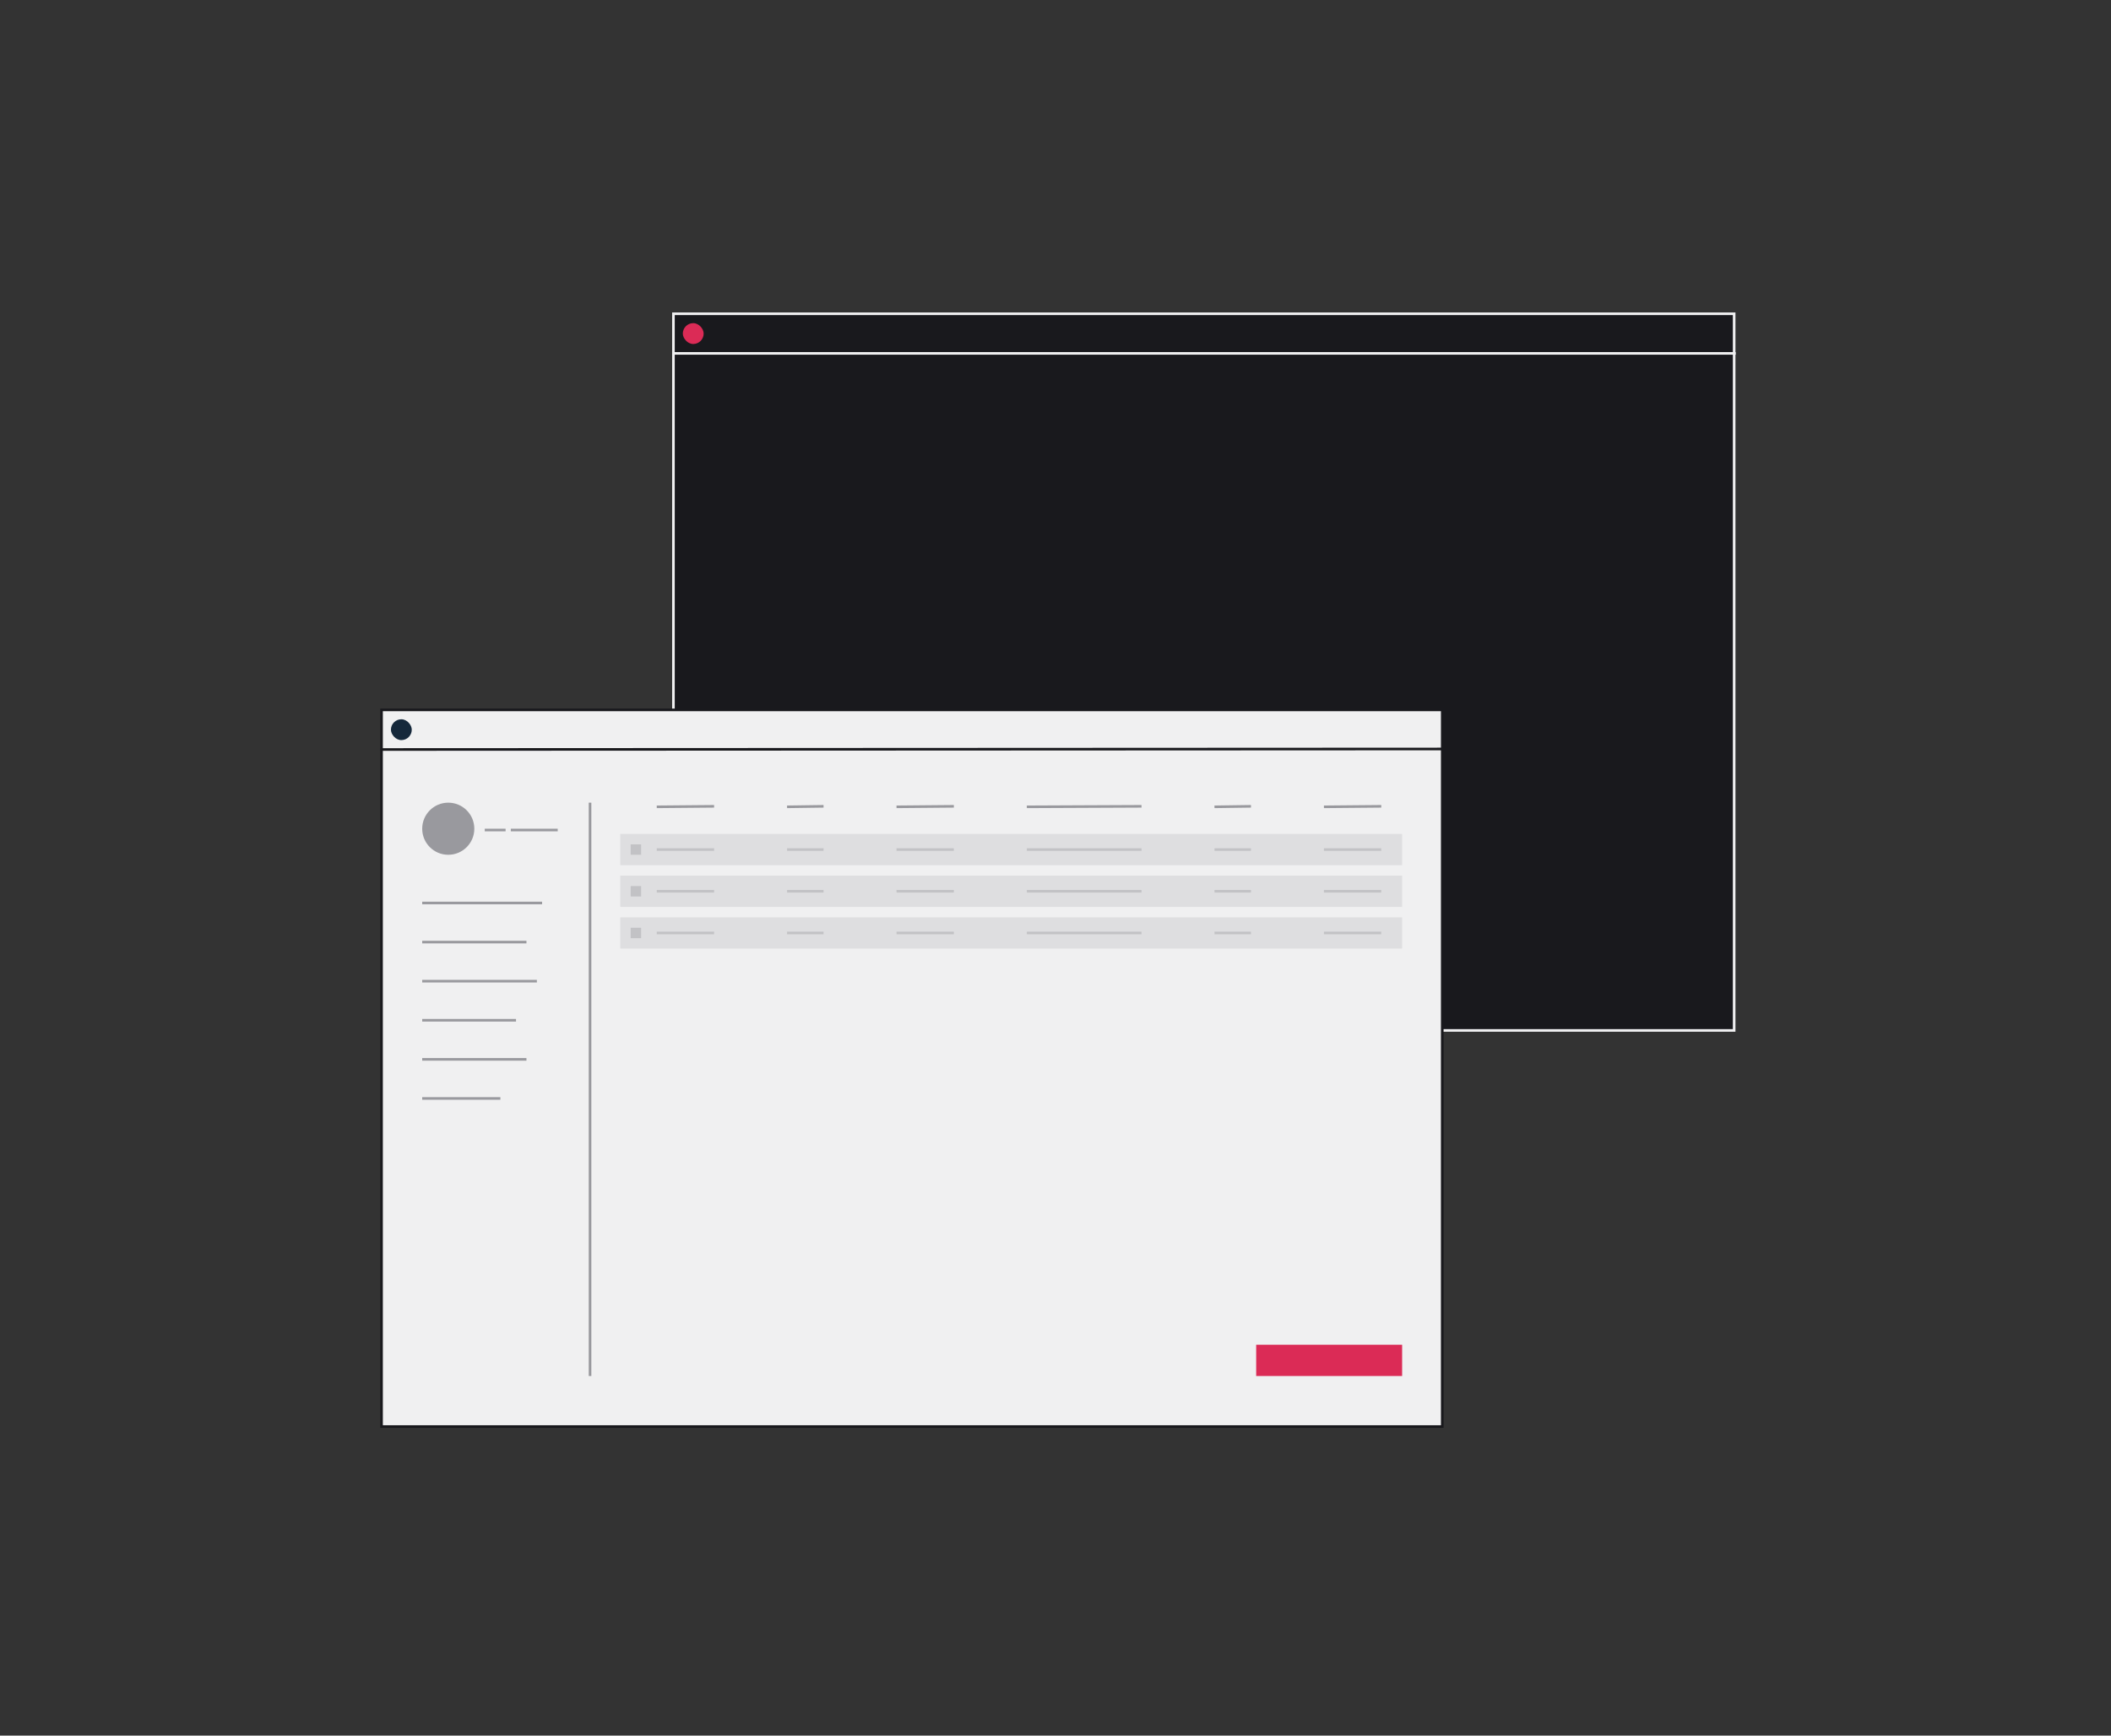 <svg xmlns="http://www.w3.org/2000/svg" viewBox="0 0 405 333" fill="none"><rect x="0" y="0" width="405" height="333" fill="#333333" stroke="none"/><style>
@keyframes a0_t { 0% { transform: translate(-10px,0px); } 10.769% { transform: translate(-10px,0px); } 12.308% { transform: translate(0px,0px); } 100% { transform: translate(0px,0px); } }
@keyframes a0_o { 0% { opacity: 0; } 11.538% { opacity: 0; } 12.308% { opacity: 1; } 100% { opacity: 1; } }
@keyframes a1_t { 0% { transform: translate(-10px,0px); } 10% { transform: translate(-10px,0px); } 11.538% { transform: translate(0px,0px); } 100% { transform: translate(0px,0px); } }
@keyframes a1_o { 0% { opacity: 0; } 10.769% { opacity: 0; } 11.538% { opacity: 1; } 100% { opacity: 1; } }
@keyframes a2_t { 0% { transform: translate(-10px,0px); } 9.231% { transform: translate(-10px,0px); } 10.769% { transform: translate(0px,0px); } 100% { transform: translate(0px,0px); } }
@keyframes a2_o { 0% { opacity: 0; } 10% { opacity: 0; } 10.769% { opacity: 1; } 100% { opacity: 1; } }
@keyframes a3_f { 0% { fill: #f0f0f1; } 70.769% { fill: #f0f0f1; } 72.308% { fill: #db2b56; } 100% { fill: #db2b56; } }
@keyframes a4_t { 0% { transform: translate(-10px,0px); } 8.461% { transform: translate(-10px,0px); } 10% { transform: translate(0px,0px); } 100% { transform: translate(0px,0px); } }
@keyframes a4_o { 0% { opacity: 0; } 9.231% { opacity: 0; } 10% { opacity: 1; } 100% { opacity: 1; } }
@keyframes a5_t { 0% { transform: translate(-10px,0px); } 7.692% { transform: translate(-10px,0px); } 9.231% { transform: translate(0px,0px); } 100% { transform: translate(0px,0px); } }
@keyframes a5_o { 0% { opacity: 0; } 8.462% { opacity: 0; } 9.231% { opacity: 1; } 100% { opacity: 1; } }
@keyframes a6_f { 0% { fill: #f0f0f1; } 69.231% { fill: #f0f0f1; } 70.769% { fill: #db2b56; } 100% { fill: #db2b56; } }
@keyframes a7_t { 0% { transform: translate(-10px,0px); } 6.923% { transform: translate(-10px,0px); } 8.461% { transform: translate(0px,0px); } 100% { transform: translate(0px,0px); } }
@keyframes a7_o { 0% { opacity: 0; } 7.692% { opacity: 0; } 8.462% { opacity: 1; } 100% { opacity: 1; } }
@keyframes a8_t { 0% { transform: translate(-10px,0px); } 6.154% { transform: translate(-10px,0px); } 7.692% { transform: translate(0px,0px); } 100% { transform: translate(0px,0px); } }
@keyframes a8_o { 0% { opacity: 0; } 6.923% { opacity: 0; } 7.692% { opacity: 1; } 100% { opacity: 1; } }
@keyframes a9_t { 0% { transform: translate(-10px,0px); } 5.385% { transform: translate(-10px,0px); } 6.923% { transform: translate(0px,0px); } 100% { transform: translate(0px,0px); } }
@keyframes a9_o { 0% { opacity: 0; } 6.154% { opacity: 0; } 6.923% { opacity: 1; } 100% { opacity: 1; } }
@keyframes a10_t { 0% { transform: translate(-10px,0px); } 4.615% { transform: translate(-10px,0px); } 6.154% { transform: translate(0px,0px); } 100% { transform: translate(0px,0px); } }
@keyframes a10_o { 0% { opacity: 0; } 5.385% { opacity: 0; } 6.154% { opacity: 1; } 100% { opacity: 1; } }
@keyframes a11_t { 0% { transform: translate(-10px,0px); } 3.846% { transform: translate(-10px,0px); } 5.385% { transform: translate(0px,0px); } 100% { transform: translate(0px,0px); } }
@keyframes a11_o { 0% { opacity: 0; } 4.615% { opacity: 0; } 5.385% { opacity: 1; } 100% { opacity: 1; } }
@keyframes a12_s { 0% { stroke: #19191d; } 24.615% { stroke: #19191d; } 26.154% { stroke: #f0f0f1; } 76.923% { stroke: #f0f0f1; } 78.462% { stroke: #19191d; } 100% { stroke: #19191d; } }
@keyframes a12_f { 0% { fill: #f0f0f1; } 24.615% { fill: #f0f0f1; } 26.154% { fill: #db2b56; } 76.923% { fill: #db2b56; } 78.462% { fill: #f0f0f1; } 100% { fill: #f0f0f1; } }
@keyframes a13_s { 0% { stroke: #19191d; } 24.615% { stroke: #19191d; } 26.154% { stroke: #f0f0f1; } 76.923% { stroke: #f0f0f1; } 78.462% { stroke: #19191d; } 100% { stroke: #19191d; } }
@keyframes a14_t { 0% { transform: translate(0px,0px); } 23.077% { transform: translate(0px,0px); } 24.615% { transform: translate(-10px,0px); } 76.923% { transform: translate(-10px,0px); } 78.462% { transform: translate(0px,0px); } 100% { transform: translate(0px,0px); } }
@keyframes a14_o { 0% { opacity: 1; } 23.077% { opacity: 1; } 23.846% { opacity: 0; } 76.923% { opacity: 0; } 77.692% { opacity: 1; } 100% { opacity: 1; } }
@keyframes a15_t { 0% { transform: translate(-3px,0px); } 80.769% { transform: translate(-3px,0px); } 82.308% { transform: translate(0px,0px); } 100% { transform: translate(0px,0px); } }
@keyframes a15_o { 0% { opacity: 0; } 81.538% { opacity: 0; } 82.308% { opacity: 1; } 100% { opacity: 1; } }
@keyframes a16_t { 0% { transform: translate(-3px,0px); } 81.538% { transform: translate(-3px,0px); } 83.077% { transform: translate(0px,0px); } 100% { transform: translate(0px,0px); } }
@keyframes a16_o { 0% { opacity: 0; } 82.308% { opacity: 0; } 83.077% { opacity: 1; } 100% { opacity: 1; } }
@keyframes a17_t { 0% { transform: translate(-3px,0px); } 82.308% { transform: translate(-3px,0px); } 83.846% { transform: translate(0px,0px); } 100% { transform: translate(0px,0px); } }
@keyframes a17_o { 0% { opacity: 0; } 83.077% { opacity: 0; } 83.846% { opacity: 1; } 100% { opacity: 1; } }
@keyframes a18_t { 0% { transform: translate(-3px,0px); } 83.077% { transform: translate(-3px,0px); } 84.615% { transform: translate(0px,0px); } 100% { transform: translate(0px,0px); } }
@keyframes a18_o { 0% { opacity: 0; } 83.846% { opacity: 0; } 84.615% { opacity: 1; } 100% { opacity: 1; } }
@keyframes a19_t { 0% { transform: translate(-3px,0px); } 83.846% { transform: translate(-3px,0px); } 85.385% { transform: translate(0px,0px); } 100% { transform: translate(0px,0px); } }
@keyframes a19_o { 0% { opacity: 0; } 84.615% { opacity: 0; } 85.385% { opacity: 1; } 100% { opacity: 1; } }
@keyframes a20_t { 0% { transform: translate(-3px,0px); } 84.615% { transform: translate(-3px,0px); } 86.154% { transform: translate(0px,0px); } 100% { transform: translate(0px,0px); } }
@keyframes a20_o { 0% { opacity: 0; } 85.385% { opacity: 0; } 86.154% { opacity: 1; } 100% { opacity: 1; } }
@keyframes a21_t { 0% { transform: translate(-3px,0px); } 85.385% { transform: translate(-3px,0px); } 86.923% { transform: translate(0px,0px); } 100% { transform: translate(0px,0px); } }
@keyframes a21_o { 0% { opacity: 0; } 86.154% { opacity: 0; } 86.923% { opacity: 1; } 100% { opacity: 1; } }
@keyframes a22_t { 0% { transform: translate(-3px,0px); } 86.154% { transform: translate(-3px,0px); } 87.692% { transform: translate(0px,0px); } 100% { transform: translate(0px,0px); } }
@keyframes a22_o { 0% { opacity: 0; } 86.923% { opacity: 0; } 87.692% { opacity: 1; } 100% { opacity: 1; } }
@keyframes a23_f { 0% { fill: #db2b56; } 15.385% { fill: #db2b56; } 16.923% { fill: #19191d; } 23.077% { fill: #19191d; } 24.615% { fill: #db2b56; } 100% { fill: #db2b56; } }
@keyframes a24_t { 0% { transform: translate(10px,0px); } 26.923% { transform: translate(10px,0px); } 28.462% { transform: translate(0px,0px); } 46.154% { transform: translate(0px,0px); } 47.692% { transform: translate(-10px,0px); } 100% { transform: translate(-10px,0px); } }
@keyframes a24_o { 0% { opacity: 0; } 26.923% { opacity: 0; } 27.692% { opacity: 1; } 46.154% { opacity: 1; } 46.923% { opacity: 0; } 100% { opacity: 0; } }
@keyframes a25_o { 0% { opacity: 0; } 29.231% { opacity: 0; } 30% { opacity: 1; } 100% { opacity: 1; } }
@keyframes a26_o { 0% { opacity: 0; } 30% { opacity: 0; } 30.769% { opacity: 1; } 100% { opacity: 1; } }
@keyframes a27_o { 0% { opacity: 0; } 30.769% { opacity: 0; } 31.538% { opacity: 1; } 100% { opacity: 1; } }
@keyframes a28_o { 0% { opacity: 0; } 31.538% { opacity: 0; } 32.308% { opacity: 1; } 100% { opacity: 1; } }
@keyframes a29_o { 0% { opacity: 0; } 32.308% { opacity: 0; } 33.077% { opacity: 1; } 100% { opacity: 1; } }
@keyframes a30_o { 0% { opacity: 0; } 33.077% { opacity: 0; } 33.846% { opacity: 1; } 100% { opacity: 1; } }
@keyframes a31_o { 0% { opacity: 0; } 33.846% { opacity: 0; } 34.615% { opacity: 1; } 100% { opacity: 1; } }
@keyframes a32_o { 0% { opacity: 0; } 34.615% { opacity: 0; } 35.385% { opacity: 1; } 100% { opacity: 1; } }
@keyframes a33_o { 0% { opacity: 0; } 35.385% { opacity: 0; } 36.154% { opacity: 1; } 100% { opacity: 1; } }
@keyframes a34_o { 0% { opacity: 0; } 36.154% { opacity: 0; } 36.923% { opacity: 1; } 100% { opacity: 1; } }
@keyframes a35_o { 0% { opacity: 0; } 36.923% { opacity: 0; } 37.692% { opacity: 1; } 100% { opacity: 1; } }
@keyframes a36_o { 0% { opacity: 0; } 37.692% { opacity: 0; } 38.462% { opacity: 1; } 100% { opacity: 1; } }
@keyframes a37_o { 0% { opacity: 0; } 38.462% { opacity: 0; } 39.231% { opacity: 1; } 100% { opacity: 1; } }
@keyframes a38_f { 0% { fill: #19191d; } 39.231% { fill: #19191d; } 40.769% { fill: #fff; } 100% { fill: #fff; } }
@keyframes a39_t { 0% { transform: translate(10px,0px); } 50% { transform: translate(10px,0px); } 51.538% { transform: translate(0px,0px); } 73.077% { transform: translate(0px,0px); } 74.615% { transform: translate(-10px,0px); } 100% { transform: translate(-10px,0px); } }
@keyframes a39_o { 0% { opacity: 0; } 50% { opacity: 0; } 50.769% { opacity: 1; } 73.077% { opacity: 1; } 73.846% { opacity: 0; } 100% { opacity: 0; } }
@keyframes a40_f { 0% { fill: #fff; } 60.769% { fill: #fff; } 62.308% { fill: #19191d; } 100% { fill: #19191d; } }
@keyframes a41_f { 0% { fill: #fff; } 59.231% { fill: #fff; } 60.769% { fill: #19191d; } 100% { fill: #19191d; } }
@keyframes a42_f { 0% { fill: #fff; } 57.692% { fill: #fff; } 59.231% { fill: #19191d; } 100% { fill: #19191d; } }
@keyframes a43_f { 0% { fill: #db2b56; } 67.692% { fill: #db2b56; } 69.231% { fill: #fff; } 100% { fill: #fff; } }
@keyframes a44_f { 0% { fill: #fff; } 67.692% { fill: #fff; } 69.231% { fill: #db2b56; } 100% { fill: #db2b56; } }
</style><rect x="129.2" y="60.2" width="203.5" height="137.5" fill="#19191d" stroke="#f0f0f1" stroke-width=".5"/><path stroke="#f0f0f1" stroke-width=".5" d="M129 67.8h204"/><rect x="131" y="62" width="4" height="4" rx="2" fill="#db2b56"/><g opacity="0" transform="translate(-10,0)" style="animation: 13s linear infinite both a0_t, 13s linear infinite both a0_o;"><rect x="139" y="127" width="12" height=".5" fill="#f0f0f1"/><rect x="155" y="127" width="19" height=".5" fill="#f0f0f1"/></g><g opacity="0" transform="translate(-10,0)" style="animation: 13s linear infinite both a1_t, 13s linear infinite both a1_o;"><rect x="150" y="122" width="14" height=".5" fill="#f0f0f1"/><rect x="168" y="122" width="24" height=".5" fill="#f0f0f1"/></g><g opacity="0" transform="translate(-10,0)" style="animation: 13s linear infinite both a2_t, 13s linear infinite both a2_o;"><rect width="24" height=".5" fill="#f0f0f1" transform="translate(150,116.5)" style="animation: 13s linear infinite both a3_f;"/><rect x="178" y="116.5" width="8" height=".5" fill="#f0f0f1"/></g><g opacity="0" transform="translate(-10,0)" style="animation: 13s linear infinite both a4_t, 13s linear infinite both a4_o;"><rect x="146" y="111" width="24" height=".5" fill="#f0f0f1"/><rect x="174" y="111" width="16" height=".5" fill="#f0f0f1"/></g><g opacity="0" transform="translate(-10,0)" style="animation: 13s linear infinite both a5_t, 13s linear infinite both a5_o;"><rect x="150" y="105.5" width="14" height=".5" fill="#f0f0f1"/><rect x="168" y="105.5" width="8" height=".5" fill="#f0f0f1"/><rect width="7" height=".5" fill="#f0f0f1" transform="translate(180,105.5)" style="animation: 13s linear infinite both a6_f;"/></g><g opacity="0" transform="translate(-10,0)" style="animation: 13s linear infinite both a7_t, 13s linear infinite both a7_o;"><rect x="150" y="100" width="24" height=".5" fill="#f0f0f1"/><rect x="178" y="100" width="16" height=".5" fill="#f0f0f1"/></g><g opacity="0" transform="translate(-10,0)" style="animation: 13s linear infinite both a8_t, 13s linear infinite both a8_o;"><rect x="162" y="94.5" width="16" height=".5" fill="#f0f0f1"/><rect x="182" y="94.5" width="4.2" height=".5" fill="#f0f0f1"/><rect x="146" y="94.5" width="12" height=".5" fill="#f0f0f1"/></g><g opacity="0" transform="translate(-10,0)" style="animation: 13s linear infinite both a9_t, 13s linear infinite both a9_o;"><rect x="150" y="89" width="7.7" height=".5" fill="#f0f0f1"/><rect x="162" y="89" width="11.7" height=".5" fill="#f0f0f1"/></g><g opacity="0" transform="translate(-10,0)" style="animation: 13s linear infinite both a10_t, 13s linear infinite both a10_o;"><rect x="146" y="83.5" width="8" height=".5" fill="#f0f0f1"/><rect x="158" y="83.5" width="38" height=".5" fill="#f0f0f1"/></g><g opacity="0" transform="translate(-10,0)" style="animation: 13s linear infinite both a11_t, 13s linear infinite both a11_o;"><rect x="139" y="78" width="12" height=".5" fill="#f0f0f1"/><rect x="155" y="78" width="19" height=".5" fill="#f0f0f1"/></g><rect width="203.5" height="137.5" fill="#f0f0f1" stroke="#19191d" stroke-width=".5" transform="translate(73.2,136.2)" style="animation: 13s linear infinite both a12_s, 13s linear infinite both a12_f;"/><rect x="75" y="138" width="4" height="4" rx="2" fill="#15283b"/><path stroke="#19191d" stroke-width=".5" d="M73 143.8l204-0.1" style="animation: 13s linear infinite both a13_s;"/><g style="animation: 13s linear infinite both a14_t, 13s linear infinite both a14_o;"><g><ellipse cx="86" cy="159" fill="#99999e" rx="5" ry="5"/><rect x="93" y="159" width="4" height=".5" fill="#99999e"/><rect x="98" y="159" width="9" height=".5" fill="#99999e"/><rect x="81" y="173" width="23" height=".5" fill="#99999e"/><rect x="81" y="195.5" width="18" height=".5" fill="#99999e"/><rect x="81" y="180.5" width="20" height=".5" fill="#99999e"/><rect x="81" y="203" width="20" height=".5" fill="#99999e"/><rect x="81" y="188" width="22" height=".5" fill="#99999e"/><rect x="81" y="210.5" width="15" height=".5" fill="#99999e"/><path stroke="#99999e" stroke-width=".5" d="M113.2 154v110"/></g><g><path stroke="#99999e" stroke-width=".5" d="M126 154.8l11-0.1"/><path stroke="#99999e" stroke-width=".5" d="M197 154.8l22-0.1"/><path stroke="#99999e" stroke-width=".5" d="M151 154.8l7-0.1"/><path stroke="#99999e" stroke-width=".5" d="M233 154.8l7-0.1"/><path stroke="#99999e" stroke-width=".5" d="M172 154.8l11-0.1"/><path stroke="#99999e" stroke-width=".5" d="M254 154.8l11-0.1"/></g><g><rect x="119" y="160" opacity=".2" width="150" height="6" fill="#99999e"/><rect x="121" y="162" opacity=".4" width="2" height="2" fill="#99999e"/><g opacity=".4"><path stroke="#99999e" stroke-width=".5" d="M126 163h11"/><path stroke="#99999e" stroke-width=".5" d="M197 163h22"/><path stroke="#99999e" stroke-width=".5" d="M151 163h7"/><path stroke="#99999e" stroke-width=".5" d="M233 163h7"/><path stroke="#99999e" stroke-width=".5" d="M172 163h11"/><path stroke="#99999e" stroke-width=".5" d="M254 163h11"/></g></g><g><rect x="119" y="168" opacity=".2" width="150" height="6" fill="#99999e"/><rect x="121" y="170" opacity=".4" width="2" height="2" fill="#99999e"/><g opacity=".4"><path stroke="#99999e" stroke-width=".5" d="M126 171h11"/><path stroke="#99999e" stroke-width=".5" d="M197 171h22"/><path stroke="#99999e" stroke-width=".5" d="M151 171h7"/><path stroke="#99999e" stroke-width=".5" d="M233 171h7"/><path stroke="#99999e" stroke-width=".5" d="M172 171h11"/><path stroke="#99999e" stroke-width=".5" d="M254 171h11"/></g></g><g><rect x="119" y="176" opacity=".2" width="150" height="6" fill="#99999e"/><rect x="121" y="178" opacity=".4" width="2" height="2" fill="#99999e"/><g opacity=".4"><path stroke="#99999e" stroke-width=".5" d="M126 179h11"/><path stroke="#99999e" stroke-width=".5" d="M197 179h22"/><path stroke="#99999e" stroke-width=".5" d="M151 179h7"/><path stroke="#99999e" stroke-width=".5" d="M233 179h7"/><path stroke="#99999e" stroke-width=".5" d="M172 179h11"/><path stroke="#99999e" stroke-width=".5" d="M254 179h11"/></g></g><g opacity="0" transform="translate(-3,0)" style="animation: 13s linear infinite both a15_t, 13s linear infinite both a15_o;"><rect x="119" y="184" width="150" height="6" fill="#db2b56"/><rect x="121" y="186" width="2" height="2" fill="#fff"/><path stroke="#fff" stroke-width=".5" d="M126 187h11"/><path stroke="#fff" stroke-width=".5" d="M197 187h22"/><path stroke="#fff" stroke-width=".5" d="M151 187h7"/><path stroke="#fff" stroke-width=".5" d="M233 187h7"/><path stroke="#fff" stroke-width=".5" d="M172 187h11"/><path stroke="#fff" stroke-width=".5" d="M254 187h11"/></g><g opacity="0" transform="translate(-3,0)" style="animation: 13s linear infinite both a16_t, 13s linear infinite both a16_o;"><rect x="119" y="192" width="150" height="6" fill="#db2b56"/><rect x="121" y="194" width="2" height="2" fill="#fff"/><path stroke="#fff" stroke-width=".5" d="M126 195h11"/><path stroke="#fff" stroke-width=".5" d="M197 195h22"/><path stroke="#fff" stroke-width=".5" d="M151 195h7"/><path stroke="#fff" stroke-width=".5" d="M233 195h7"/><path stroke="#fff" stroke-width=".5" d="M172 195h11"/><path stroke="#fff" stroke-width=".5" d="M254 195h11"/></g><g opacity="0" transform="translate(-3,0)" style="animation: 13s linear infinite both a17_t, 13s linear infinite both a17_o;"><rect x="119" y="200" width="150" height="6" fill="#db2b56"/><rect x="121" y="202" width="2" height="2" fill="#fff"/><path stroke="#fff" stroke-width=".5" d="M126 203h11"/><path stroke="#fff" stroke-width=".5" d="M197 203h22"/><path stroke="#fff" stroke-width=".5" d="M151 203h7"/><path stroke="#fff" stroke-width=".5" d="M233 203h7"/><path stroke="#fff" stroke-width=".5" d="M172 203h11"/><path stroke="#fff" stroke-width=".5" d="M254 203h11"/></g><g opacity="0" transform="translate(-3,0)" style="animation: 13s linear infinite both a18_t, 13s linear infinite both a18_o;"><rect x="119" y="208" width="150" height="6" fill="#db2b56"/><rect x="121" y="210" width="2" height="2" fill="#fff"/><path stroke="#fff" stroke-width=".5" d="M126 211h11"/><path stroke="#fff" stroke-width=".5" d="M197 211h22"/><path stroke="#fff" stroke-width=".5" d="M151 211h7"/><path stroke="#fff" stroke-width=".5" d="M233 211h7"/><path stroke="#fff" stroke-width=".5" d="M172 211h11"/><path stroke="#fff" stroke-width=".5" d="M254 211h11"/></g><g opacity="0" transform="translate(-3,0)" style="animation: 13s linear infinite both a19_t, 13s linear infinite both a19_o;"><rect x="119" y="216" width="150" height="6" fill="#db2b56"/><rect x="121" y="218" width="2" height="2" fill="#fff"/><path stroke="#fff" stroke-width=".5" d="M126 219h11"/><path stroke="#fff" stroke-width=".5" d="M197 219h22"/><path stroke="#fff" stroke-width=".5" d="M151 219h7"/><path stroke="#fff" stroke-width=".5" d="M233 219h7"/><path stroke="#fff" stroke-width=".5" d="M172 219h11"/><path stroke="#fff" stroke-width=".5" d="M254 219h11"/></g><g opacity="0" transform="translate(-3,0)" style="animation: 13s linear infinite both a20_t, 13s linear infinite both a20_o;"><rect x="119" y="224" width="150" height="6" fill="#db2b56"/><rect x="121" y="226" width="2" height="2" fill="#fff"/><path stroke="#fff" stroke-width=".5" d="M126 227h11"/><path stroke="#fff" stroke-width=".5" d="M197 227h22"/><path stroke="#fff" stroke-width=".5" d="M151 227h7"/><path stroke="#fff" stroke-width=".5" d="M233 227h7"/><path stroke="#fff" stroke-width=".5" d="M172 227h11"/><path stroke="#fff" stroke-width=".5" d="M254 227h11"/></g><g opacity="0" transform="translate(-3,0)" style="animation: 13s linear infinite both a21_t, 13s linear infinite both a21_o;"><rect x="119" y="232" width="150" height="6" fill="#db2b56"/><rect x="121" y="234" width="2" height="2" fill="#fff"/><g><path stroke="#fff" stroke-width=".5" d="M126 235h11"/><path stroke="#fff" stroke-width=".5" d="M197 235h22"/><path stroke="#fff" stroke-width=".5" d="M151 235h7"/><path stroke="#fff" stroke-width=".5" d="M233 235h7"/><path stroke="#fff" stroke-width=".5" d="M172 235h11"/><path stroke="#fff" stroke-width=".5" d="M254 235h11"/></g></g><g opacity="0" transform="translate(-3,0)" style="animation: 13s linear infinite both a22_t, 13s linear infinite both a22_o;"><rect x="119" y="240" width="150" height="6" fill="#db2b56"/><rect x="121" y="242" width="2" height="2" fill="#fff"/><g><g><path stroke="#fff" stroke-width=".5" d="M126 243h11"/><path stroke="#fff" stroke-width=".5" d="M197 243h22"/><path stroke="#fff" stroke-width=".5" d="M151 243h7"/><path stroke="#fff" stroke-width=".5" d="M233 243h7"/><path stroke="#fff" stroke-width=".5" d="M172 243h11"/><path stroke="#fff" stroke-width=".5" d="M254 243h11"/></g></g></g><rect width="28" height="6" fill="#db2b56" transform="translate(241,258)" style="animation: 13s linear infinite both a23_f;"/></g><g opacity="0" transform="translate(10,0)" style="animation: 13s linear infinite both a24_t, 13s linear infinite both a24_o;"><g><rect x="145" y="194" width="60" height="8" fill="#fff"/><g><ellipse fill="#db2b56" rx=".5" ry=".5" opacity="0" transform="translate(147.5,198)" style="animation: 13s linear infinite both a25_o;"/><ellipse fill="#db2b56" rx=".5" ry=".5" opacity="0" transform="translate(150.5,198)" style="animation: 13s linear infinite both a26_o;"/><ellipse fill="#db2b56" rx=".5" ry=".5" opacity="0" transform="translate(153.5,198)" style="animation: 13s linear infinite both a27_o;"/><ellipse fill="#db2b56" rx=".5" ry=".5" opacity="0" transform="translate(156.5,198)" style="animation: 13s linear infinite both a28_o;"/><ellipse fill="#db2b56" rx=".5" ry=".5" opacity="0" transform="translate(159.5,198)" style="animation: 13s linear infinite both a29_o;"/></g><rect x="145" y="206" width="60" height="8" fill="#fff"/><g><ellipse fill="#db2b56" rx=".5" ry=".5" opacity="0" transform="translate(147.5,210)" style="animation: 13s linear infinite both a30_o;"/><ellipse fill="#db2b56" rx=".5" ry=".5" opacity="0" transform="translate(150.5,210)" style="animation: 13s linear infinite both a31_o;"/><ellipse fill="#db2b56" rx=".5" ry=".5" opacity="0" transform="translate(153.5,210)" style="animation: 13s linear infinite both a32_o;"/><ellipse fill="#db2b56" rx=".5" ry=".5" opacity="0" transform="translate(156.5,210)" style="animation: 13s linear infinite both a33_o;"/><ellipse fill="#db2b56" rx=".5" ry=".5" opacity="0" transform="translate(159.5,210)" style="animation: 13s linear infinite both a34_o;"/><ellipse fill="#db2b56" rx=".5" ry=".5" opacity="0" transform="translate(162.5,210)" style="animation: 13s linear infinite both a35_o;"/><ellipse fill="#db2b56" rx=".5" ry=".5" opacity="0" transform="translate(165.5,210)" style="animation: 13s linear infinite both a36_o;"/><ellipse fill="#db2b56" rx=".5" ry=".5" opacity="0" transform="translate(168.5,210)" style="animation: 13s linear infinite both a37_o;"/></g><rect width="60" height="8" fill="#19191d" transform="translate(145,244)" style="animation: 13s linear infinite both a38_f;"/></g><rect x="170" y="164" width="10" height="10" fill="#19191d"/></g><g opacity="0" transform="translate(10,0)" style="animation: 13s linear infinite both a39_t, 13s linear infinite both a39_o;"><g><rect width="3.5" height="3.5" fill="#fff" stroke="#19191d" stroke-width=".5" transform="translate(145.2,230.2)" style="animation: 13s linear infinite both a40_f;"/><path stroke="#19191d" stroke-width=".5" d="M152 232h20"/><path stroke="#19191d" stroke-width=".5" d="M174 232h7"/></g><g><rect width="3.5" height="3.5" fill="#fff" stroke="#19191d" stroke-width=".5" transform="translate(145.2,223.2)" style="animation: 13s linear infinite both a41_f;"/><path stroke="#19191d" stroke-width=".5" d="M152 225h20"/><path stroke="#19191d" stroke-width=".5" d="M174 225h7"/></g><g><rect width="3.5" height="3.5" fill="#fff" stroke="#19191d" stroke-width=".5" transform="translate(145.2,216.2)" style="animation: 13s linear infinite both a42_f;"/><path stroke="#19191d" stroke-width=".5" d="M152 218h20"/><path stroke="#19191d" stroke-width=".5" d="M174 218h7"/></g><g><path stroke="#fff" stroke-width=".5" d="M145 188h23.1"/><path stroke="#fff" stroke-width=".5" d="M171.5 188h8.1"/><path stroke="#fff" stroke-width=".5" d="M181.9 188h23.1"/><path stroke="#fff" stroke-width=".5" d="M145 190.8l46.2-0.1"/><path stroke="#fff" stroke-width=".5" d="M194.6 190.8l8.1-0.1"/><path stroke="#fff" stroke-width=".5" d="M145 193.8l28.8-0.1"/><path stroke="#fff" stroke-width=".5" d="M177.3 193.8l21.9-0.1"/><path stroke="#fff" stroke-width=".5" d="M145 196.8l40.4-0.1"/><path stroke="#fff" stroke-width=".5" d="M187.7 196.8l11.5-0.1"/><path stroke="#fff" stroke-width=".5" d="M145 199.8l5.8-0.1"/><path stroke="#fff" stroke-width=".5" d="M153.1 199.8l38.1-0.1"/><path stroke="#fff" stroke-width=".5" d="M193.5 199.8l9.2-0.1"/><path stroke="#fff" stroke-width=".5" d="M145 202.8l21.9-0.1"/></g><ellipse cx="148" cy="222" fill="#db2b56" rx="1" ry="1"/><ellipse cx="152" cy="222" fill="#db2b56" rx="1" ry="1"/><ellipse cx="156" cy="222" fill="#db2b56" rx="1" ry="1"/><ellipse cx="160" cy="222" fill="#db2b56" rx="1" ry="1"/><ellipse cx="164" cy="222" fill="#db2b56" rx="1" ry="1"/><ellipse cx="168" cy="222" fill="#db2b56" rx="1" ry="1"/><ellipse cx="172" cy="222" fill="#db2b56" rx="1" ry="1"/><ellipse cx="176" cy="222" fill="#db2b56" rx="1" ry="1"/><ellipse cx="180" cy="222" fill="#db2b56" rx="1" ry="1"/><path fill-rule="evenodd" clip-rule="evenodd" d="M191.6 248l1.4 1.4l-0.6 .6l-1.4-1.4l-1.4 1.4l-0.6-0.6l1.4-1.4l-1.4-1.4l.6-0.6l1.4 1.4l1.4-1.4l.6 .6l-1.4 1.4Z" fill="#fff"/><rect x="177.2" y="244.2" width="27.5" height="7.5" stroke="#fff" stroke-width=".5"/><rect width="27.5" height="7.5" stroke="#fff" stroke-width=".5" fill="#db2b56" transform="translate(145.2,244.2)" style="animation: 13s linear infinite both a43_f;"/><path fill-rule="evenodd" clip-rule="evenodd" d="M161.2 246.7l-2.9 3l-1.5-1.5l.5-0.6l1 1l2.4-2.5l.6 .6Z" fill="#fff" style="animation: 13s linear infinite both a44_f;"/><g><rect x="183" y="164" width="10" height="10" fill="#19191d"/><ellipse cx="162" cy="169" fill="#19191d" rx="5" ry="5"/><path d="M179 169l-1.6-1.6v1.2h-6v.8h6v1.2l1.6-1.6Z" fill="#19191d"/></g></g></svg>